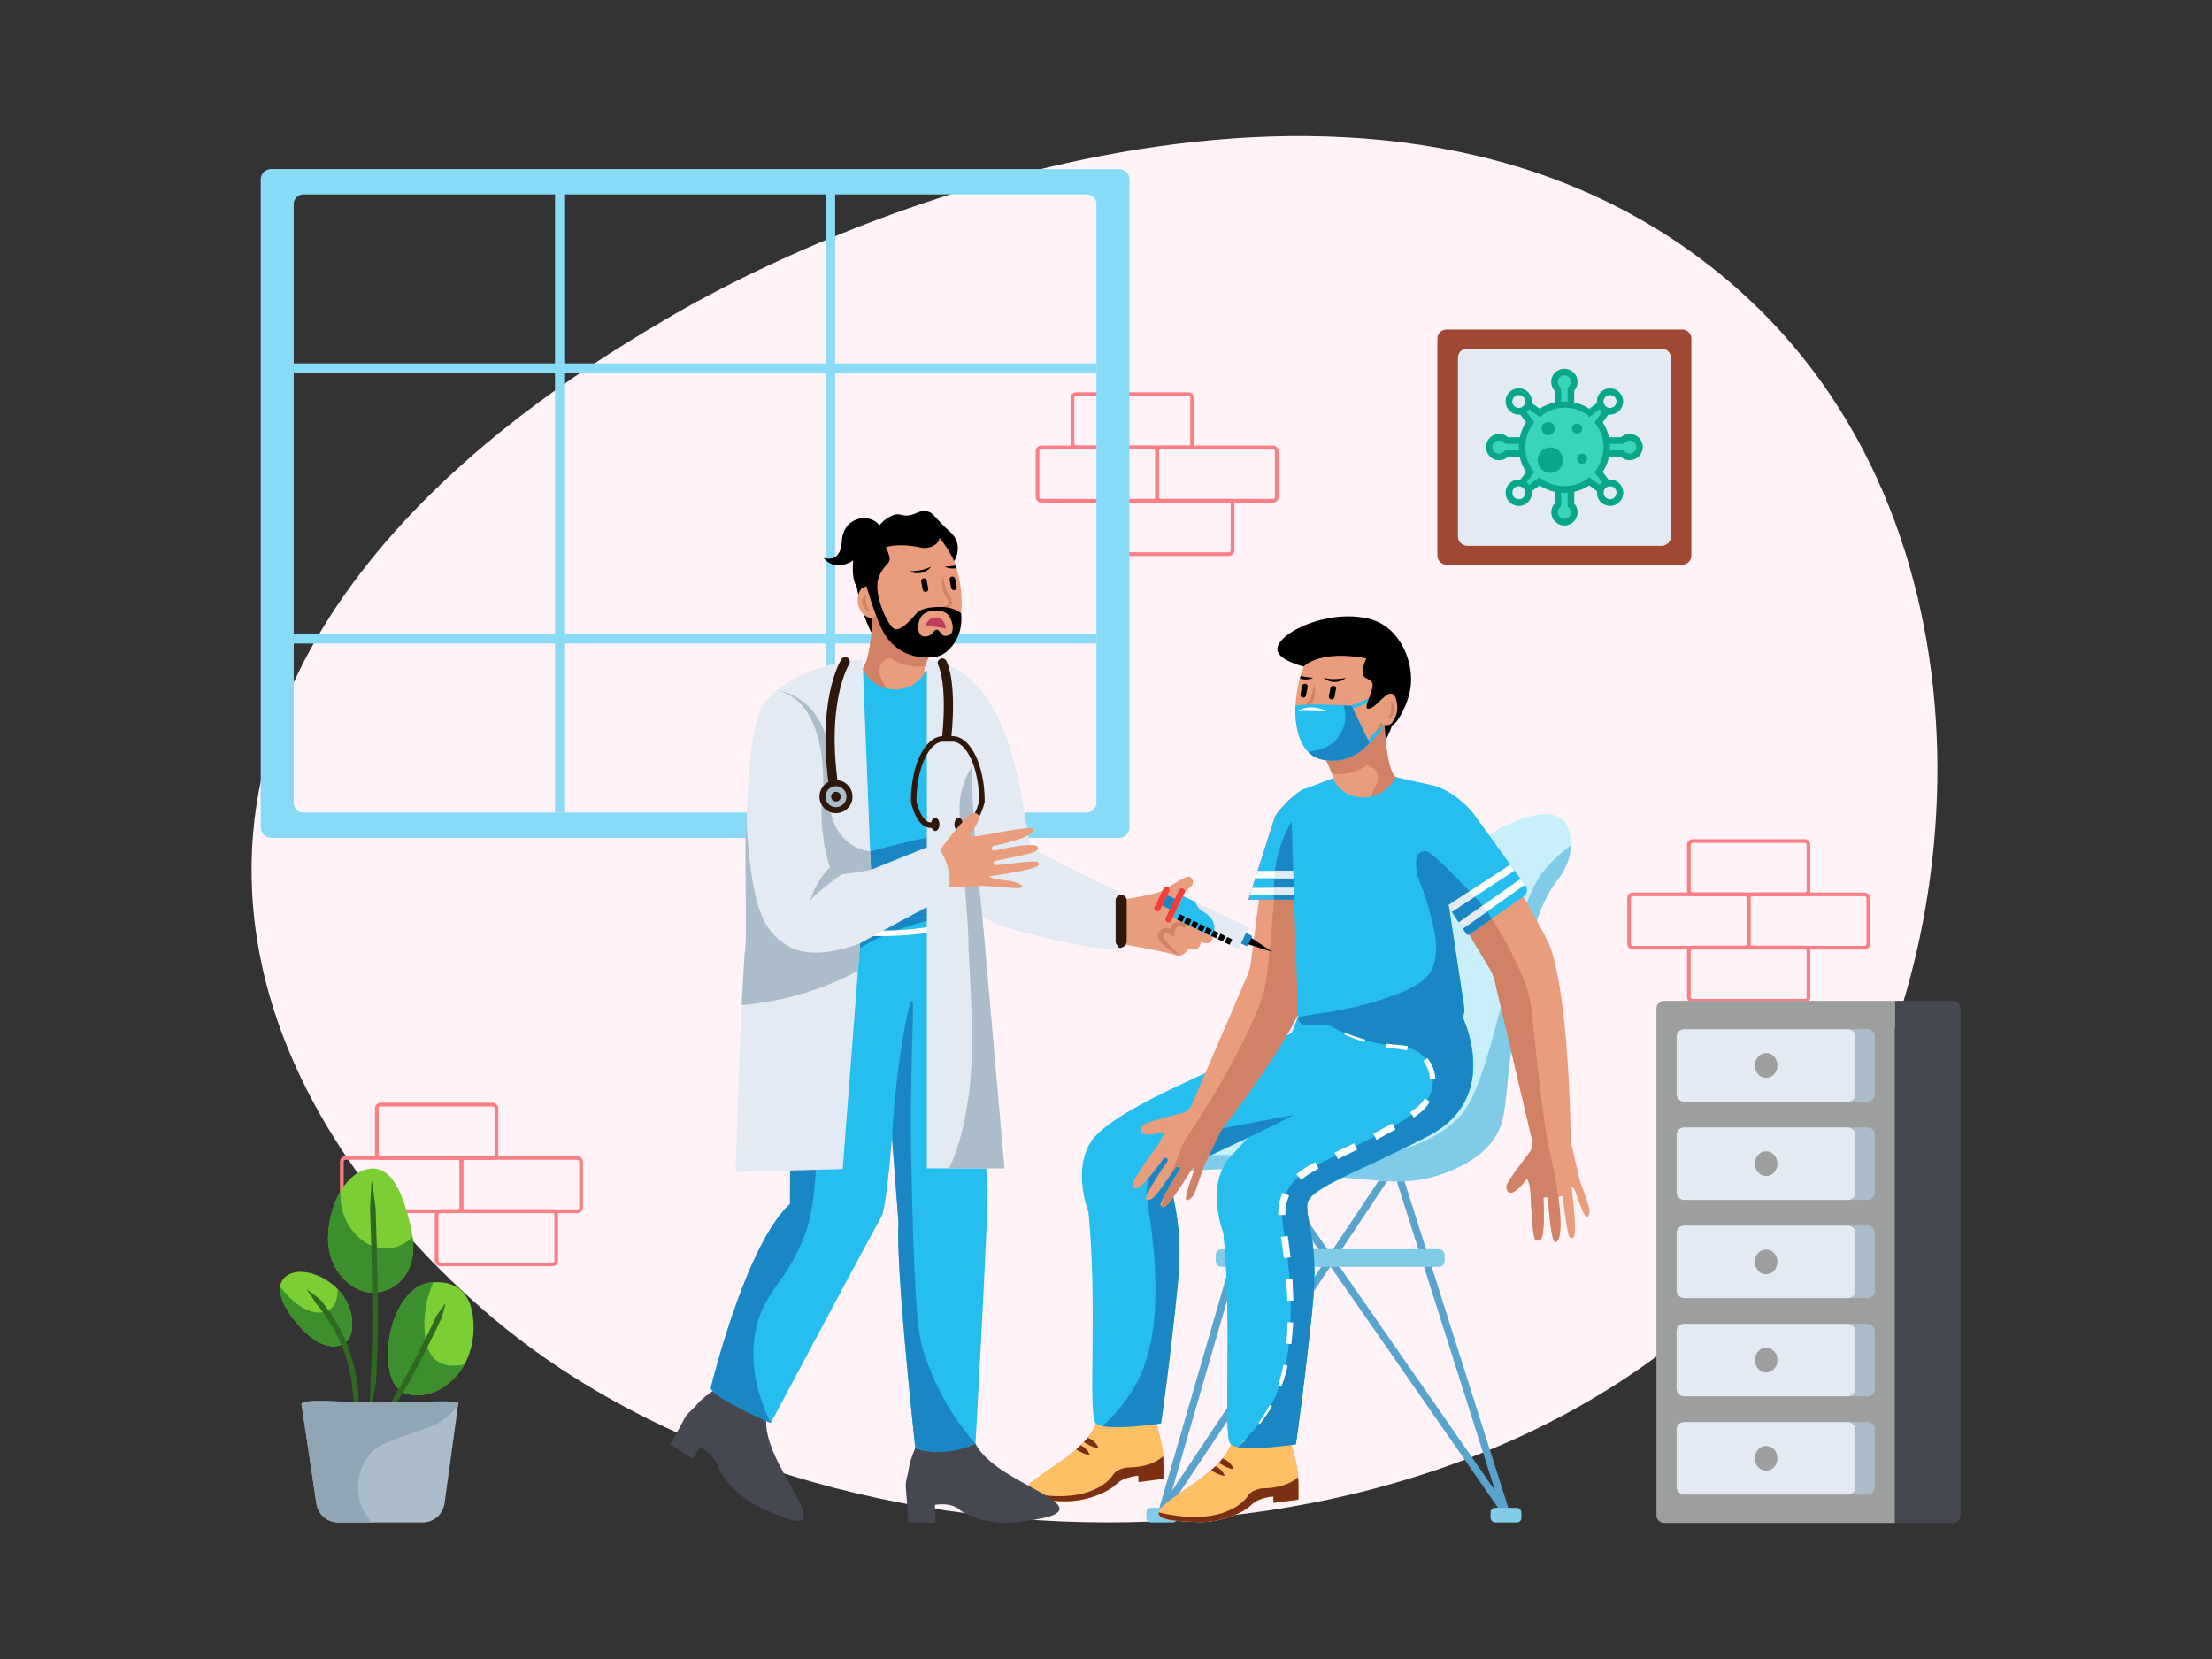 <svg xmlns="http://www.w3.org/2000/svg" viewBox="0 0 1200 900" id="vaccination">
  <rect x="0" y="0" width="1200" height="900" fill="#333333" stroke="none"/>
  <g id="Vaccination">
    <g id="Background">
      <path d="M280.86,725.86C256.4,707.05,148.53,619.5,137.39,492.8,121.76,315,309.19,204,360.61,173.56,478.48,103.73,761.83-1.57,941.48,155.74c143.88,126,132.57,357.74,43.61,490.32C838.5,864.54,474.88,875,280.86,725.86Z" style="fill:#fff3f7"></path>
    </g>
    <g id="Bricks">
      <rect width="64.89" height="28.93" x="916.19" y="456.25" rx="2" style="fill:none;stroke:#fc7e85;stroke-width:2px;stroke-linecap:round;stroke-linejoin:round"></rect>
      <rect width="64.89" height="28.93" x="916.19" y="514" rx="2" style="fill:none;stroke:#fc7e85;stroke-width:2px;stroke-linecap:round;stroke-linejoin:round"></rect>
      <rect width="64.89" height="28.93" x="948.63" y="485.18" rx="2" style="fill:none;stroke:#fc7e85;stroke-width:2px;stroke-linecap:round;stroke-linejoin:round"></rect>
      <rect width="64.89" height="28.93" x="883.74" y="485.18" rx="2" style="fill:none;stroke:#fc7e85;stroke-width:2px;stroke-linecap:round;stroke-linejoin:round"></rect>
      <rect width="64.89" height="28.93" x="204.41" y="599.24" rx="2" style="fill:none;stroke:#fc7e85;stroke-width:2px;stroke-linecap:round;stroke-linejoin:round"></rect>
      <rect width="64.89" height="28.93" x="236.85" y="656.99" rx="2" style="fill:none;stroke:#fc7e85;stroke-width:2px;stroke-linecap:round;stroke-linejoin:round"></rect>
      <rect width="64.89" height="28.93" x="250.33" y="628.17" rx="2" style="fill:none;stroke:#fc7e85;stroke-width:2px;stroke-linecap:round;stroke-linejoin:round"></rect>
      <rect width="64.89" height="28.93" x="185.45" y="628.17" rx="2" style="fill:none;stroke:#fc7e85;stroke-width:2px;stroke-linecap:round;stroke-linejoin:round"></rect>
      <rect width="64.89" height="28.93" x="581.8" y="213.8" rx="2" style="fill:none;stroke:#fc7e85;stroke-width:2px;stroke-linecap:round;stroke-linejoin:round"></rect>
      <rect width="64.89" height="28.93" x="603.72" y="271.66" rx="2" style="fill:none;stroke:#fc7e85;stroke-width:2px;stroke-linecap:round;stroke-linejoin:round"></rect>
      <rect width="64.89" height="28.93" x="627.73" y="242.73" rx="2" style="fill:none;stroke:#fc7e85;stroke-width:2px;stroke-linecap:round;stroke-linejoin:round"></rect>
      <rect width="64.89" height="28.93" x="562.84" y="242.73" rx="2" style="fill:none;stroke:#fc7e85;stroke-width:2px;stroke-linecap:round;stroke-linejoin:round"></rect>
    </g>
    <g id="Plant">
      <path d="M223,666.43c-3.89-17.45-9.86-33.86-22.3-32.44S178.36,652.44,178,671.55c-.36,17.88,13.74,31,26.19,29.61S227.94,688.4,223,666.43Z" style="fill:#7bce34"></path>
      <path d="M210.84,677.2c-12.44,1.41-26.54-11.73-26.18-29.61,0-.41,0-.82,0-1.22A52.62,52.62,0,0,0,178,671.55c-.36,17.88,13.74,31,26.19,29.61,11.52-1.31,22.09-11.15,19.68-30.06A22.06,22.06,0,0,1,210.84,677.2Z" style="fill:#3c8f2d"></path>
      <path d="M256.86,717.39c-1-17.85-11.05-23-23.49-21.59S211,714.26,210.61,733.37c-.35,17.87,6.25,24.8,18.69,23.39S258.19,741.46,256.86,717.39Z" style="fill:#7bce34"></path>
      <path d="M248.94,740.67c-12.44,1.42-19-5.51-18.69-23.39a54.31,54.31,0,0,1,4.86-21.63l-1.74.15c-12.44,1.42-22.38,18.46-22.76,37.57-.35,17.87,6.25,24.8,18.69,23.39,7.77-.89,17.09-6.63,22.68-16.67A21.35,21.35,0,0,1,248.94,740.67Z" style="fill:#3c8f2d"></path>
      <path d="M180.57,696.93c-10-8-21.38-8.91-26.39-3.69s-1.49,14.7,7.31,25.18c8.22,9.8,18.43,15.12,25.79,9.94C193.19,724.2,193.12,707.06,180.57,696.93Z" style="fill:#7bce34"></path>
      <path d="M183.17,699.32c.14,4.91-1.29,9-3.8,10.78-7.35,5.17-17.56-.15-25.79-10-.56-.67-1.11-1.35-1.63-2-.58,5.33,3,12.53,9.54,20.28,8.22,9.8,18.43,15.12,25.79,9.94C192.75,724.51,193.09,709.56,183.17,699.32Z" style="fill:#3c8f2d"></path>
      <path d="M166.36 699.65a47.92 47.92 0 0 1 7.61 5.72 5.58 5.58 0 0 1 .75.92c.23.32.48.62.73.93.48.62 1 1.22 1.46 1.87.91 1.29 1.89 2.53 2.74 3.86a86.39 86.39 0 0 1 8.81 16.72 84.06 84.06 0 0 1 5 18.2l.39 2.34c.06.39.15.78.19 1.17l.1 1.18c.12 1.57.28 3.14.39 4.71A39.83 39.83 0 0 1 194 762c-.24 1.56-.52 3.12-.81 4.66-.29-1.57-.56-3.12-.8-4.65a43.65 43.65 0 0 0-.8-4.57c-.15-1.52-.25-3-.38-4.56l-.1-1.14c0-.38-.12-.75-.18-1.13l-.38-2.26a80.79 80.79 0 0 0-4.88-17.58 83.37 83.37 0 0 0-8.51-16.16c-.82-1.29-1.77-2.48-2.65-3.73s-1.89-2.39-2.85-3.57C170 704.72 168.27 702.17 166.36 699.65ZM201.62 640c.86 5.23 1.51 10.47 2.15 15.71l.5 15.78q.47 15.78.64 31.57c.09 10.53.08 21.06-.21 31.61-.15 5.27-.38 10.54-.79 15.83-.43 2.62-.91 5.24-1.51 7.83a35.81 35.81 0 0 1-2.49 7.58l.4-1.93.22-2c.13-1.3.22-2.6.27-3.91.1-2.61.15-5.23.12-7.85.4-5.2.63-10.44.78-15.68.29-10.48.3-21 .21-31.49s-.33-21-.63-31.52c-.16-5.25-.31-10.5-.53-15.75C201 650.54 201.24 645.27 201.62 640ZM210.58 764.69c1.3-2.47 2.37-5 3.44-7.5 1.47-2.26 2.82-4.61 4.18-7 2.7-4.72 5.25-9.53 7.76-14.36s4.93-9.72 7.32-14.63l3.54-7.37c1.58-2.27 3.14-4.55 4.85-6.76-.62 2.72-1.38 5.38-2.14 8l-3.56 7.4q-3.58 7.38-7.34 14.68c-2.53 4.86-5.09 9.71-7.82 14.48l-2.08 3.56c-.73 1.17-1.4 2.36-2.15 3.53A40.69 40.69 0 0 1 210.58 764.69Z" style="fill:#2e6821"></path>
      <path d="M229.33,825.92H183.48a11.94,11.94,0,0,1-11.81-10.17l-8.08-53.81c-.56-3.74,26.87-.78,43.66-1,15.83-.15,41.69-1.63,41.41.24l-7.52,54.52A11.94,11.94,0,0,1,229.33,825.92Z" style="fill:#abbcca"></path>
      <path d="M206.12,761c-16.79.16-43.09-2.81-42.53.93l8.08,53.81a11.94,11.94,0,0,0,11.81,10.17h18.14a28.88,28.88,0,0,1-7.47-19.17c0-1.47.18-10.91,7-18.44,4.09-4.5,10.74-6.81,24-11.41,6.38-2.21,11.49-3.33,17-8a39.44,39.44,0,0,0,6.27-6.32l.19-1.34C248.94,759.36,221.94,760.85,206.12,761Z" style="fill:#91a6b5"></path>
    </g>
    <g id="Window">
      <rect width="5" height="335.69" x="448.07" y="105.09" style="fill:#89dbf6"></rect>
      <rect width="5" height="335.69" x="301.09" y="105.09" style="fill:#89dbf6"></rect>
      <rect width="435.47" height="5" x="159.34" y="344.12" style="fill:#89dbf6"></rect>
      <rect width="435.47" height="5" x="159.34" y="197.13" style="fill:#89dbf6"></rect>
      <path d="M607,91.7H147.18a5.74,5.74,0,0,0-5.74,5.74V448.82a5.74,5.74,0,0,0,5.74,5.74H607a5.74,5.74,0,0,0,5.74-5.74V97.44A5.74,5.74,0,0,0,607,91.7ZM594.81,435.47a5.31,5.31,0,0,1-5.31,5.31H164.64a5.3,5.3,0,0,1-5.3-5.31V110.78a5.3,5.3,0,0,1,5.3-5.3H589.5a5.3,5.3,0,0,1,5.31,5.3Z" style="fill:#87dbf6"></path>
    </g>
    <g id="Chair">
      <polygon points="756.71 630.96 816.99 820.63 685.22 630.96 630.26 820.63 756.71 630.96" style="fill:none;stroke-linecap:round;stroke-linejoin:round;stroke:#59a4ce;stroke-width:4px"></polygon>
      <rect width="16.73" height="7.93" x="808.62" y="817.99" rx="2.45" style="fill:#80cbe8" transform="rotate(-180 816.99 821.955)"></rect>
      <rect width="16.73" height="7.93" x="621.9" y="817.99" rx="2.45" style="fill:#80cbe8" transform="rotate(-180 630.265 821.955)"></rect>
      <rect width="124.19" height="9.54" x="659.55" y="677.71" rx="3" style="fill:#80cbe8" transform="rotate(-180 721.645 682.48)"></rect>
      <path d="M852.22,456.74c-.08-1.66-.63-8.69-4.84-12.33-9.31-8-33.82,2.93-49,15-3.83,3.06-37.09,30.43-36,68.76.34,11.69,4.71,54.09,2.51,55.79-.6.47-1.23.91-1.23.91-5,3.51-11.54,6.49-42.27,8.37-36.49,2.23-53.76-.35-82.8,6.16-12.23,2.74-24.26,5.82-28.62,15.41-1.82,4-3.11,10.82,0,15.86,6.69,10.85,27.26,2.79,64.73,3.52,7.34.15,2.37.37,71.79,6.17,8.86.74,20.74,1.61,34.79-3.09,3.16-1,16-5.33,25.1-14.53,12.69-12.78,9-25.65,14.53-60.33,6.53-40.53,10.89-67.68,23.34-84.12C846.05,476,852.77,467.54,852.22,456.74Z" style="fill:#c9effb"></path>
      <path d="M697.2,627.62c16.68,1.26,30.73,3.67,51.09-.89,10.24-2.28,27.31-6.1,41-18.49,7.32-6.65,13.23-15.38,25.1-63,11.48-46.05,12.36-63.62,29.06-79.27a88.83,88.83,0,0,1,8.83-7.52c-.2,10-6.28,17.66-8,19.85-12.45,16.44-16.81,43.59-23.34,84.12-5.58,34.68-1.84,47.55-14.53,60.33-9.13,9.2-21.94,13.48-25.1,14.53-14.05,4.7-25.93,3.83-34.79,3.09-69.42-5.8-64.45-6-71.79-6.17-35.54-.7-55.85,6.49-63.56-2C628.92,626.67,667.76,625.39,697.2,627.62Z" style="fill:#80cbe8"></path>
    </g>
    <g id="Patient_Bottom_Sitting">
      <path d="M793.55,552.09s21.36,43.29-18.47,64.07-64.65,28.28-65.8,36.94,6.35,20.2,2.89,54.83-9.24,75.62-9.24,75.62-30.59,4.62-35.21,0,1.15-62.6-4-114.71c0,0-9.81-25,3.17-40.56l14-15.39s-101.74,20-87.26,4.09c16.69-18.3,66.51-36.25,108.14-57.14l2.17-7.75Z" style="fill:#25beef"></path>
      <path d="M793.55,552.09s21.36,43.29-18.47,64.07-64.65,28.28-65.8,36.94,6.35,20.2,2.89,54.83-9.24,75.62-9.24,75.62-30.59,4.62-35.21,0,1.15-62.6-4-114.71c0,0-9.81-25,3.17-40.56l11-10.39,26.11-65.8Z" style="fill:#25beef"></path>
      <path d="M631.6,816.43c9.23-8.27,31.17-18.66,36.17-32.9,3.84,3.84,25.59,1.3,32.84.33h0s3.52,11.22,3.71,19.3,0,10.39,0,10.39l-13.46,1.73v-3.47s-7.89.39-12.12,4.62-16.36,9.81-29.44,9.24S622.36,824.71,631.6,816.43Z" style="fill:#d18165"></path>
      <path d="M649.31,825.67c13.08.57,25.2-5,29.43-9.24s12.12-4.62,12.12-4.62v3.47l13.47-1.73s.19-2.31,0-10.39a65.57,65.57,0,0,0-1.92-12.67c-.92-3.82-1.8-6.62-1.8-6.62-7.24,1-29,3.49-32.83-.34a26.59,26.59,0,0,1-4.53,7.75c-.62.78-1.29,1.55-2,2.3s-1.19,1.21-1.8,1.8c-.79.75-1.59,1.51-2.44,2.25-8.53,7.42-19.54,13.54-25.43,18.8C622.37,824.71,636.22,825.09,649.31,825.67Z" style="fill:#ffc065"></path>
      <path d="M649.3 825.67c-10.51-.47-21.49-.81-20.64-5.21 32.84 7.88 45.84-5 48.23-8.84s8.19-4.23 8.19-4.23c10.64-.12 16.33-3.5 19.14-6.1 0 .64.09 1.26.1 1.87.2 8.08 0 10.39 0 10.39l-13.46 1.73v-3.47s-7.89.39-12.12 4.62S662.38 826.24 649.3 825.67ZM661.27 793.58c.62.42 1.28.82 1.94 1.19a19.23 19.23 0 0 0 2.77 1.35 12.41 12.41 0 0 0 3.27.88 8.65 8.65 0 0 0-1.84-3 11 11 0 0 0-2.62-2.07 10.69 10.69 0 0 0-1.54-.7C662.63 792.06 662 792.83 661.27 793.58ZM657 797.63c.45.27.9.54 1.37.8a24.5 24.5 0 0 0 2.77 1.34 12 12 0 0 0 3.27.89 8.35 8.35 0 0 0-1.84-2.95 11 11 0 0 0-2.62-2.07 4.06 4.06 0 0 0-.51-.26C658.68 796.13 657.88 796.89 657 797.63Z" style="fill:#7c2f13"></path>
      <path d="M702.93,783.55l-2.35.33h0l-3.63.46h-.07l-3.58.4-1.15.11h0c-1.65.17-3.28.29-4.91.42l-2.09.13-.38,0-2,.1h0l-2.16.06h0c-.71,0-1.41,0-2.1,0h0a38.56,38.56,0,0,1-7.27-.61h0c13.93-12.7,20.1-24.91,23.14-33.48,10.12-28.5,4.3-68.53,2.89-78.21-1.53-10.52-3.24-17.36.34-25.56,4.69-10.72,14-14.46,31.4-22.92,15.85-7.71,30-14.6,40.47-22.78,7.21-5.65,10-15.52,6.16-23.84-2.47-5.38-7.38-9.8-16.71-10.49a96.4,96.4,0,0,1-44.89-15.62h79.63v0l0,0,0,.09,0,.07.08.18,0,.06.14.32a1.17,1.17,0,0,1,.05.11l.13.3.06.15c.06.12.11.25.17.39l0,.11.23.58.06.16c.07.15.13.32.19.49l.09.23q.1.26.21.54c0,.07.05.13.07.2.1.25.19.52.29.8l.06.16.24.7c0,.09.06.19.1.29s.14.45.22.68l.09.28q.15.48.3,1a.57.57,0,0,1,0,.14l.27.9.09.35c.08.26.15.53.22.8l.09.34c.1.38.2.77.29,1.16h0c.1.39.19.79.28,1.2,0,.12.05.25.08.37.07.3.13.61.19.91,0,.14,0,.27.08.41q.11.54.21,1.11l0,.2c.08.43.15.88.21,1.32l.06.39c.05.33.09.67.14,1,0,.15,0,.3.05.45,0,.37.09.74.13,1.11l0,.32.12,1.43c0,.12,0,.25,0,.37l.06,1.11c0,.16,0,.32,0,.48,0,.37,0,.75,0,1.12,0,.13,0,.27,0,.4,0,.5,0,1,0,1.5,0,.11,0,.22,0,.33,0,.4,0,.81,0,1.22l0,.49q0,.57-.09,1.14c0,.15,0,.3,0,.45,0,.51-.11,1-.18,1.55l0,.23q-.09.68-.21,1.35l-.09.49c-.07.38-.14.76-.22,1.14,0,.17-.07.33-.1.49-.12.52-.24,1-.38,1.56a39,39,0,0,1-3.38,8.58c-.26.49-.54,1-.83,1.47l-.31.53c-.36.57-.74,1.14-1.13,1.7q-.13.21-.3.42a36.69,36.69,0,0,1-2.65,3.32l-.37.41c-.49.54-1,1.08-1.54,1.61a49.69,49.69,0,0,1-10.41,7.73l-1.82,1q-5.6,2.93-10.8,5.5c-2.31,1.15-4.55,2.26-6.74,3.32l-3.22,1.56-6.16,2.94-5.76,2.71c-11.1,5.21-19.71,9.19-25.37,12.69a38.25,38.25,0,0,0-3.69,2.55,18.8,18.8,0,0,0-1.82,1.64,7.37,7.37,0,0,0-2.24,4,16.8,16.8,0,0,0-.07,3.42c.2,2.68.87,5.78,1.59,9.71.1.51.2,1,.29,1.58s.17,1,.25,1.45.17,1,.25,1.52a129.15,129.15,0,0,1,1.4,25.14c0,.93-.07,1.89-.12,2.87q-.23,4.28-.7,9.14c-.13,1.3-.27,2.6-.4,3.91l0,.37c-.27,2.62-.56,5.27-.85,7.93l0,.32-.45,4c-.18,1.66-.37,3.32-.56,5v0c-.19,1.6-.38,3.19-.56,4.78l0,.24c-.25,2.15-.51,4.27-.76,6.36-.12,1-.25,2-.37,3l0,.28c-.11.93-.22,1.86-.34,2.77l0,.36c-.24,1.93-.48,3.82-.71,5.65l0,.34q-.36,2.82-.7,5.48c-.94,7.28-1.77,13.49-2.36,17.87,0,.28-.08.54-.11.8s-.07.52-.11.76c-.33,2.42-.56,4.1-.67,4.89C703,783.37,702.93,783.55,702.93,783.55Z" style="fill:#1a87c4"></path>
      <path d="M701.85,604.86c-39.83,20.77-64.65,28.28-65.8,36.94s6.35,20.2,2.89,54.83-9.24,75.62-9.24,75.62-30.59,4.61-35.21,0,1.15-62.6-4-114.71c0,0-9.81-25,3.17-40.56l13.93-11.14" style="fill:#25beef"></path>
      <path d="M558.37,805.13c9.23-8.27,31.17-18.66,36.17-32.9,3.84,3.84,25.59,1.3,32.84.33h0s3.52,11.21,3.71,19.29,0,10.39,0,10.39L617.63,804v-3.47s-7.89.39-12.12,4.62-16.36,9.81-29.44,9.24S549.13,813.4,558.37,805.13Z" style="fill:#d18165"></path>
      <path d="M576.07,814.37c13.09.57,25.21-5,29.44-9.24s12.12-4.62,12.12-4.62V804l13.47-1.74s.19-2.31,0-10.39a65.46,65.46,0,0,0-1.92-12.66c-.92-3.82-1.8-6.62-1.8-6.62-7.25,1-29,3.49-32.83-.34A26.55,26.55,0,0,1,590,780c-.62.79-1.29,1.56-2,2.31s-1.19,1.2-1.8,1.8c-.79.75-1.59,1.5-2.44,2.24-8.53,7.43-19.54,13.55-25.43,18.81C549.14,813.4,563,813.79,576.07,814.37Z" style="fill:#ffc065"></path>
      <path d="M576.07 814.37c-10.51-.47-21.49-.81-20.64-5.21 32.84 7.88 45.84-5 48.23-8.84s8.19-4.23 8.19-4.23c10.64-.12 16.33-3.5 19.14-6.1 0 .64.09 1.26.1 1.86.2 8.08 0 10.39 0 10.39L617.63 804v-3.47s-7.89.39-12.12 4.62S589.15 814.94 576.07 814.37ZM588 782.28c.62.42 1.28.82 1.94 1.19a19.23 19.23 0 0 0 2.77 1.35 12.41 12.41 0 0 0 3.27.88 8.65 8.65 0 0 0-1.84-3 11 11 0 0 0-2.62-2.07A12 12 0 0 0 590 780C589.4 780.76 588.73 781.53 588 782.28ZM583.8 786.32c.45.28.9.55 1.37.8a22.94 22.94 0 0 0 2.77 1.35 12 12 0 0 0 3.27.88 8.53 8.53 0 0 0-1.84-3 11.24 11.24 0 0 0-2.62-2.07c-.16-.09-.33-.17-.51-.25C585.45 784.83 584.65 785.58 583.8 786.32Z" style="fill:#7c2f13"></path>
      <path d="M701.85,604.86q-5.6,2.91-10.8,5.5c-2.31,1.15-4.55,2.26-6.74,3.32l-3.22,1.56-6.16,2.94-5.76,2.71c-11.1,5.21-19.71,9.18-25.37,12.69a36.54,36.54,0,0,0-3.69,2.55,18.8,18.8,0,0,0-1.82,1.64,7.34,7.34,0,0,0-2.24,4,16.8,16.8,0,0,0-.07,3.42c.2,2.68.87,5.77,1.59,9.71.1.51.2,1,.29,1.58s.17,1,.25,1.45.17,1,.25,1.51a129.26,129.26,0,0,1,1.4,25.15c0,.93-.07,1.89-.12,2.86-.15,2.86-.38,5.9-.7,9.15-.13,1.3-.27,2.6-.4,3.91l0,.36c-.27,2.63-.56,5.28-.85,7.93l0,.33-.45,4c-.18,1.66-.37,3.32-.56,5h0c-.19,1.61-.38,3.2-.56,4.79l0,.24c-.25,2.14-.51,4.27-.76,6.35-.12,1-.25,2-.37,3l0,.28c-.11.93-.22,1.86-.34,2.77l0,.36q-.36,2.89-.71,5.65l0,.34q-.36,2.82-.7,5.48c-.94,7.28-1.77,13.49-2.36,17.87,0,.27-.08.54-.11.8s-.07.51-.11.76c-.33,2.41-.56,4.1-.67,4.88,0,.33-.07.5-.07.5-.78.12-1.57.23-2.35.33h0l-3.63.45h-.07l-3.58.39-1.15.12h0c-1.65.16-3.28.29-4.91.42l-2.09.13-.38,0-2,.1h0l-2.16.06h0c-.71,0-1.41,0-2.1,0h0a38.65,38.65,0,0,1-7.27-.6h0C611.83,761,618,748.78,621,740.21c10.12-28.5,4.3-68.53,2.89-78.21-1.53-10.53-3.24-17.36.34-25.56,2.93-6.7,7.66-10.67,15.05-14.78a100,100,0,0,1,30.19-10.74Z" style="fill:#1a87c4"></path>
      <polygon points="671.13 785.3 675.32 781.01 675.57 781.25 671.13 785.3" style="fill:#fff"></polygon>
      <path d="M682.72 772a81.69 81.69 0 0 0 6.12-9.86l1.26.69a81 81 0 0 1-6.63 9.73ZM693.34 751.51a85.84 85.84 0 0 0 2.89-11.16l2.29.48a86 86 0 0 1-3.34 11.33ZM697.83 728.89q.55-5.76.67-11.57l3 .1c-.18 3.93-.48 7.85-1 11.76Z" style="fill:#fff"></path>
      <polygon points="698.41 705.72 697.73 694.13 701.18 693.87 701.66 705.64 698.41 705.72" style="fill:#fff"></polygon>
      <path d="M696.53 682.57c-.56-3.83-1-7.68-1.66-11.51l3.73-.57c.58 3.87 1 7.77 1.52 11.66ZM693.45 659.21a29.8 29.8 0 0 1 .48-6.23 27.47 27.47 0 0 1 1.89-6l3.58 1.6a23.7 23.7 0 0 0-1.65 5.12 25.56 25.56 0 0 0-.43 5.41ZM703.33 637a55.3 55.3 0 0 1 10.18-6.54l1.86 3.51a55.08 55.08 0 0 0-9.47 6.07Z" style="fill:#fff"></path>
      <polygon points="724.06 625.28 734.58 620.2 736.28 623.67 725.76 628.82 724.06 625.28" style="fill:#fff"></polygon>
      <polygon points="745.01 615.02 755.24 609.54 757.06 612.68 746.75 618.38 745.01 615.02" style="fill:#fff"></polygon>
      <path d="m765 603.42 2.32-1.69a24.66 24.66 0 0 0 2.16-1.71 19.42 19.42 0 0 0 3.44-4.12l2.79 1.69a22.15 22.15 0 0 1-3.93 4.91 24.35 24.35 0 0 1-2.39 2l-2.38 1.8ZM775.74 585.64a17.43 17.43 0 0 0-3.54-10l2.12-1.69a20.12 20.12 0 0 1 4.4 11.58ZM763.21 569.88a27.53 27.53 0 0 0-2.73-.57c-.93-.14-1.86-.2-2.85-.35l-5.87-.78.3-1.94 5.75.57c.94.11 2 .15 3 .27a25.82 25.82 0 0 1 3 .53ZM740.3 565.35a102.62 102.62 0 0 1-11-4.18l.37-.87a100.34 100.34 0 0 0 11 3.66ZM718.93 555.72c-1.71-1.05-3.39-2.14-5-3.33 1.67 1.1 3.41 2.08 5.17 3Z" style="fill:#fff"></path>
    </g>
    <g id="Doctor_Head_Male">
      <g id="Doctor_Head_Male_7">
        <path d="M761.41,365s-2.5,30.3-14.49,43.44-.21-44.45-.21-44.45Z"></path>
        <path d="M722.92,423.13c.63-2.21-2-7.61-3.6-10.72,10.85,1.67,23.77-6,30.5-19.56a4.6,4.6,0,0,0,1.3.47s1,28.21,7.17,28.56c7.14,6.14,30.51,26.9,25.75,36.53-4,8.08-25.56,3.91-57.72-2.3a16.18,16.18,0,0,1-8.39-4c-6.74-6.44-4.9-18-3.95-20.61C715.21,428.09,722,426.33,722.92,423.13Z" style="fill:#ea9d7d"></path>
        <path d="M746.37,426.34c4.26-9.24-4.69-11.19-4.69-11.19l.06-.13c-5.92,4-12.53,5.73-18.46,4.57-.28,0-.56-.12-.83-.19a47.94,47.94,0,0,0-3.13-7.06c10.85,1.67,23.16-6.72,29.89-20.28a2,2,0,0,0,1.91,1.19s.2,5.24.91,11.24h0c.94,7.92,2.78,17.18,6.27,17.38,9.69,8.23,33.09,29.16,28.39,38.45s-36.81,6-60.36-4.22c-3.58-1.56-6.52-3.09-8.65-4.27C732.38,453.45,742.54,434.64,746.37,426.34Z" style="fill:#d18165"></path>
        <path d="M736.11,339.63c12.4,2.42,20,18.21,18.25,36.54h.1c3.39.66,5.39,5,4.47,9.77s-4.42,8-7.81,7.37a2.78,2.78,0,0,1-2-1c-6.89,13.87-19.53,22.11-30.53,20-13.66-2.66-18.49-19.51-14.47-40.14S722.46,337,736.11,339.63Z" style="fill:#ea9d7d"></path>
        <path d="M754.58,380.38a4.75,4.75,0,0,1,1.8,2.35,5.43,5.43,0,0,1,.23,3.07,5.61,5.61,0,0,1-1.42,2.73,6.19,6.19,0,0,1-1.15,1,6.74,6.74,0,0,1-1.35.59c.19-.48.44-.87.64-1.27s.42-.77.57-1.16a10.54,10.54,0,0,0,.75-2.24A13.74,13.74,0,0,0,754.58,380.38Z" style="fill:#d18165"></path>
        <path d="M722.86,396.82a83.31,83.31,0,0,0-10.67,4s-.82-5.31,3.39-6.94S722.86,396.82,722.86,396.82Z" style="fill:#be3e5f"></path>
        <path d="M713.05,370.88a19.6,19.6,0,0,1,.12,6.26,10.42,10.42,0,0,1-.92,3.18c-.28.57-.55.92-.81,1.37s-.51.84-.73,1.26a5.49,5.49,0,0,0-.8,2.37,1.08,1.08,0,0,0,.29.81,2.77,2.77,0,0,0,.94.64,24.09,24.09,0,0,0,5.84,1,12.48,12.48,0,0,1-6.34.45,3.91,3.91,0,0,1-1.68-.88,3,3,0,0,1-.94-1.92A6.38,6.38,0,0,1,709,382c.26-.48.54-.94.83-1.38s.62-.89.82-1.22a12,12,0,0,0,1-2.6C712.2,374.91,712.6,372.91,713.05,370.88Z" style="fill:#d18165"></path>
        <path d="M730.12 367.76a44.65 44.65 0 0 1-6 .63 17.86 17.86 0 0 1-2.92-.15c-1-.09-1.94-.35-3-.55a7 7 0 0 0 2.73 1.72 9.11 9.11 0 0 0 3.23.51 10.44 10.44 0 0 0 3.19-.57A8.07 8.07 0 0 0 730.12 367.76ZM705.22 368.08c.27.09.55.16.83.23a10.88 10.88 0 0 0 1.59.23 10.1 10.1 0 0 0 1.65 0 8.21 8.21 0 0 0 3.1-.86c-1.48-.15-2.88-.28-4.23-.51-.6-.09-1.18-.21-1.76-.35-.26-.05-.51-.11-.76-.18C705.49 367.11 705.35 367.59 705.22 368.08ZM706.72 378.44a1.54 1.54 0 0 0 1.8-1.21l.86-4.4a1.53 1.53 0 1 0-3-.58l-.86 4.39A1.53 1.53 0 0 0 706.72 378.44ZM722.14 379.38a1.54 1.54 0 0 0 1.8-1.21l.85-4.4a1.53 1.53 0 0 0-3-.58l-.86 4.39A1.53 1.53 0 0 0 722.14 379.38Z"></path>
        <path d="M733.19,382.87s-24.67-1.56-30.37,0c0,0-2.08,25.49,14.23,29.12s25.83-9,25.83-9Z" style="fill:#25beef"></path>
        <path d="M751.2 393.4a24.71 24.71 0 0 0-3.6 2.58 43.07 43.07 0 0 0-3.21 3c-1 1-2 2.14-2.9 3.28a25 25 0 0 0-2.49 3.68 25.08 25.08 0 0 0 3.61-2.59 41 41 0 0 0 3.21-3 42.88 42.88 0 0 0 2.89-3.28A25.43 25.43 0 0 0 751.2 393.4ZM750.64 377a49.79 49.79 0 0 0-6.1 1.49q-3 .9-5.89 2c-1.95.74-3.86 1.55-5.75 2.43a48.36 48.36 0 0 0-5.54 2.95 49.35 49.35 0 0 0 6.1-1.49c2-.61 4-1.27 5.9-2s3.85-1.55 5.74-2.43A49 49 0 0 0 750.64 377Z" style="fill:#25beef"></path>
        <path d="M719.4,385.87a12.9,12.9,0,0,0-3.63-1.5,17.33,17.33,0,0,0-3.86-.59,14.22,14.22,0,0,0-3.95.35,8.16,8.16,0,0,0-3.58,1.74c1.34-.13,2.55-.17,3.77-.19s2.45.06,3.68.09C714.29,385.85,716.76,386,719.4,385.87Z" style="fill:#fff"></path>
        <path d="M717.05,412a14.78,14.78,0,0,1-7.26-3.93c4.09-1.12,10.44-1.54,15.29-7.07a19.18,19.18,0,0,0,4.68-10.08,18.59,18.59,0,0,0-1-8.29c2.7.13,4.48.25,4.48.25L742.88,403S733.36,415.63,717.05,412Z" style="fill:#1a87c4"></path>
        <path d="M707.24,361.63s8-9.29,34-4.46c0,0-4.11,8.6-.37,10.56s4.61,2.49,3,7.63-4.6,10.45-.29,8.84,11.58-13.84,13.87-4.5c2.23,9-3,12-2.5,13.32a.6.6,0,0,0,.32.27c1.67.51,8.26-9.84,9.83-19.61,2.12-13.2-4.27-29.31-16.42-35.75a30.21,30.21,0,0,0-10.8-3.12c-21.47-2.9-45.65,9.56-44.88,17.76C693.29,355.22,696.24,358.48,707.24,361.63Z"></path>
      </g>
    </g>
    <g id="Patient_Torso">
      <path d="M661,616a24.18,24.18,0,0,1,2.85-4.77c9.5-12.34,37.58-49.53,47.37-76.3,3.12-8.54,9.87-59.23,9.87-59.23L686.8,458.64l-8.2,63.42a27.77,27.77,0,0,1-2.37,8.12l-29.81,69.33a8.06,8.06,0,0,1-5.4,4.42c-6.69,1.63-20.11,5.07-21.26,6.74-1.54,2.23-2.89,7.16,11.44,3.49,0,0,.22,2.19-2.82,6.59S613.21,641.69,614.32,643s1,7.5,17.39-15.13c0,0,2.8.47,1.43,2.45S618.63,651.11,622.39,651s5.16-3.23,15.77-18.08c0,0,2.38,0,2.12.91s-12.1,19.14-10.61,20.17,1.13,5.54,17.52-20.9c0,0,1.13.23.08,3.35s-6.08,16.52-2.66,14.48,3.06-2.84,8.62-18.61L661,616Z" style="fill:#ea9d7d"></path>
      <path d="M686.8,458.65,684.69,475l7.27,3.09s-3.68,51-6.28,59.71c-8.16,27.32-33.32,66.58-42,79.46a24.07,24.07,0,0,0-2.55,4.94l-6.19,15.31,3.27-4.6s2.38,0,2.12.91c-.18.62-5.64,9.14-8.7,14.92-.71,2.52-1.21,4.22-1.68,5.44,1.27,1.24,1.79,3.91,17.29-21.09,0,0,1.13.23.08,3.35s-6.08,16.52-2.66,14.48,3.06-2.84,8.62-18.61L661,616a24.18,24.18,0,0,1,2.85-4.77c9.5-12.34,37.58-49.53,47.37-76.3,3.12-8.54,9.87-59.23,9.87-59.23Z" style="fill:#d18165"></path>
      <path d="M677.32,488,691.68,443a.79.79,0,0,1,.13-.26c.82-1.19,7.5-10.58,15.5-14.43a1,1,0,0,1,1.44.94L706.84,488Z" style="fill:#ef3e3b"></path>
      <path d="M677.32,488,691.68,443a.79.79,0,0,1,.13-.26c.82-1.19,7.5-10.58,15.5-14.43a1,1,0,0,1,1.44.94L706.84,488Z" style="fill:#25beef"></path>
      <path d="M708.34,441.67,706.84,488H691.07c-.37-11.25.47-23.69,7-37.51,4.48-9.42,7.07-9.9,8.16-9.84A3.27,3.27,0,0,1,708.34,441.67Z" style="fill:#1a87c4"></path>
      <path d="M852.81,622.34a23.27,23.27,0,0,1-.73-5.51c-.23-15.56-1.72-75-10.68-102-2.86-8.63-29.07-52.54-29.07-52.54l-37.44,7.92,33,54.78a27.44,27.44,0,0,1,3.18,7.84l20.11,85.64a8.06,8.06,0,0,1-1.49,6.82c-4.23,5.43-12.6,16.46-12.47,18.49.18,2.71,2.18,7.41,11.14-4.37,0,0,1.52,1.58,1.88,6.91s1.13,25.84,2.81,26.18,5.49,5.23,4.23-22.66c0,0,2.48-1.37,2.64,1s1.54,25.29,4.4,22.83,2-5.73,1.12-24c0,0,1.86-1.48,2.22-.6s2.42,22.51,4.22,22.39,4.33,3.65.75-27.26c0,0,1-.52,2.14,2.58s5.5,16.72,6.91,13,.64-4.12-4.81-19.93l-4-17.57Z" style="fill:#ea9d7d"></path>
      <path d="M774.89,470.2l8.84-1.87c6.59,8.37,14.8,14.46,25.48,30.1,8.32,12.18,13.71,24.58,16.11,29.83,6.56,14.36,5.23,21.68,9.6,57.12,2.62,21.27,3.94,31.91,5.32,37.48,0,0,9.88,39.85,5.06,49.72a2.78,2.78,0,0,1-1,1.12c-2.86,2.46-4.24-20.42-4.4-22.83s-2.64-1-2.64-1c1.26,27.89-2.54,23-4.23,22.66s-2.45-20.76-2.81-26.14h0v0c-.36-5.33-1.88-6.91-1.88-6.91-9,11.78-11,7.08-11.14,4.37-.13-2,8.24-13.06,12.47-18.49a8.06,8.06,0,0,0,1.49-6.82l-20.11-85.64a27.44,27.44,0,0,0-3.18-7.84Z" style="fill:#d18165"></path>
      <polygon points="679.34 481.67 705.86 481.67 705.86 485.67 678.07 485.67 679.34 481.67" style="fill:#fff"></polygon>
      <path d="M691,481.67h14.84v4H691C691,484.35,691,483,691,481.67Z" style="fill:#e3eaf3"></path>
      <polygon points="682.27 472.46 705.37 472.46 705.37 476.46 681 476.46 682.27 472.46" style="fill:#fff"></polygon>
      <path d="M691.67,472.46h13.7v4h-14.1C691.37,475.14,691.5,473.81,691.67,472.46Z" style="fill:#e3eaf3"></path>
      <path d="M708.47,556.16H786a8.42,8.42,0,0,0,8.33-9.69L776,425.76l-18.85-4.17c-6.73,14.27-27.45,14.92-34.07.59l-14.3,5.44a10.89,10.89,0,0,0-8.3,11.16l.14,4.5L704.21,552C704.22,552.34,704.3,553.8,708.47,556.16Z" style="fill:#25beef"></path>
      <path d="M826.61,486.21a4,4,0,0,0,1-5.67l-28.21-39.16s-10-12.88-23.34-15.62L768.4,465.5l27,41a1.36,1.36,0,0,0,1.91.36Z" style="fill:#25beef"></path>
      <path d="M795.35,506.46l-26.77-40.68.06-.39a4.34,4.34,0,0,1,6.9-2.8c5.11,3.88,11.64,10.57,17.62,16.71,6.24,6.4,12.94,13.27,16.05,19.13l-12,8.39A1.36,1.36,0,0,1,795.35,506.46Z" style="fill:#1a87c4"></path>
      <rect width="41.07" height="4" x="788.72" y="488.24" style="fill:#fff" transform="rotate(-35.22 809.266 490.242)"></rect>
      <path d="M804.26,491.31c.88,1.07,1.7,2.13,2.45,3.17l-13.08,9.23-1.15-1.63-1.1-1.67Z" style="fill:#e3eaf3"></path>
      <rect width="40.65" height="4" x="783.17" y="479.85" style="fill:#fff" transform="rotate(-33.22 803.396 481.836)"></rect>
      <path d="M800.05,486.5l-12.46,8.16-1.05-1.61-1.14-1.74,11.87-7.77C798.21,484.53,799.14,485.51,800.05,486.5Z" style="fill:#e3eaf3"></path>
      <path d="M704.21,552c5.87-2.08,21.16-2.15,44.31-9.44,21.72-6.85,26.1-12.4,28.08-16.38,4.65-9.36,1.61-21.22.36-26.1-2.25-8.77-2.88-12.11-7.38-23.22-1.51-3.73-2-12.76,0-13.5,2.33-.86,8.92,9.19,15.66,23.16l9.07,59.91a8.42,8.42,0,0,1-8.33,9.69H708.47a4.26,4.26,0,0,1-4.26-4.12Z" style="fill:#1a87c4"></path>
    </g>
    <g id="Doctor_Bottom">
      <path d="M553 825.65c-14 2-27.63-2.68-32.63-6.78s-13.13-2.48-13.13-2.48l.24 9.75-14.66-.43s-.72-9.67-1.38-18.37c-.33-4.36 1.09-6.78 1.65-11s3.58-11 3.58-11c7.9.26 28.26 1.45 32-3.08a28.25 28.25 0 0 0 5.69 7.84c.75.78 1.56 1.54 2.38 2.27s1.4 1.17 2.12 1.74c.93.73 1.87 1.45 2.86 2.15 10 7.07 22.46 12.48 29.35 17.5C581.89 821.74 567 823.63 553 825.65ZM413.47 818.32c-12.94-5.72-22-16.93-24.06-23.06S379.9 785 379.9 785l-4.1 6.54-12.2-8.13s3.35-5.52 7.41-13.25c2-3.86 4.53-5.17 7.22-8.41s8.86-7.4 8.86-7.4c6.55 4.41 23.17 16.23 28.72 14.36a28.3 28.3 0 0 0 .66 9.66c.23 1.06.51 2.13.82 3.19.28.87.57 1.73.87 2.6.4 1.11.82 2.22 1.29 3.34 4.69 11.28 12.41 22.49 15.59 30.4C440 830.31 426.41 824 413.47 818.32Z" style="fill:#454851"></path>
      <path d="M519.69,493.33s15.62,138.53,16.1,150.74-6.59,139.12-6.59,139.12-19,7.65-32.62,2.44c0,0-10.74-97.3-9.11-122l-3.58-46.86s-2.93,39-5.86,43.61S418.15,772,418.15,772s-32.55-14.64-32.55-18.87c0,0,18.88-78.11,43-99.91l.33-90.64A90.76,90.76,0,0,1,423,519.59a89.11,89.11,0,0,1,7.32-26.85S500.17,503.09,519.69,493.33Z" style="fill:#25beef"></path>
      <path d="M485,601.6c2.6-30.05,8-58.77,9.76-58.58,1.35.14-.05,15.07-.49,49.3-.36,27.93.19,46.68,1,73.22,1.53,51.81,3.6,60.69,5.82,67.86a139.27,139.27,0,0,0,28.1,49.79c-6.4,2.88-16.77,6.2-28.36,3.64a38.76,38.76,0,0,1-4.26-1.2s-10.74-97.3-9.11-122L484,618.23C484.14,613.68,484.41,608.67,485,601.6Z" style="fill:#1a87c4"></path>
      <path d="M409.82,722.42c4-21.46,16.14-25.69,26.12-50.79,6-15.12,6.71-32.47,8.1-67.17,2.13-53.22-3.48-57.3,3.53-70.23,18.47-34.08,72.88-35.21,72.12-40.9-21.08,7.24-79.62.65-88.26-.45h0l-.7-.09h-.34A89.11,89.11,0,0,0,423,519.59a90.76,90.76,0,0,0,5.86,42.95l-.33,90.64c-24.08,21.8-43,99.91-43,99.91.76,1,1.57,1.93,2.43,2.87,6.55,5.07,24.41,13.39,29,15.5l.1,0,.09,0,.23.11.14.07.1,0,.13.06.06,0,.26.11C412.36,760.07,406.1,742.21,409.82,722.42Z" style="fill:#1a87c4"></path>
      <path d="M427.27,500.55s51.46,13,93.23,0" style="fill:none;stroke:#fff;stroke-miterlimit:10;stroke-width:3px"></path>
    </g>
    <g id="Doctor_Head_Male-2">
      <path d="M467.92 281.08s-10.66.53-11.26 12.75-9.79 8.8-9.79 8.8 6.15 9.36 18.47-.36 13.93-11 13.93-11 0-9.71-10.55-10.25M463.08 306.7s2.5 30.3 14.48 43.44.22-44.45.22-44.45Z"></path>
      <path d="M501.57,364.85c-.63-2.21,1.95-7.61,3.6-10.72-10.85,1.67-23.78-6-30.51-19.56a4.43,4.43,0,0,1-1.29.47s-1.05,28.21-7.17,28.56c-7.15,6.14-30.51,26.9-25.75,36.53,4,8.08,25.56,3.91,57.72-2.3a16.21,16.21,0,0,0,8.39-4c6.74-6.44,4.9-18,3.95-20.61C509.28,369.81,502.47,368.05,501.57,364.85Z" style="fill:#ea9d7d"></path>
      <path d="M478.12,368.06c-4.27-9.24,4.69-11.19,4.69-11.19l-.06-.13c5.92,4,12.53,5.73,18.46,4.57.28-.05.55-.12.83-.19a47.36,47.36,0,0,1,3.13-7.06c-10.85,1.67-23.16-6.71-29.89-20.28a2,2,0,0,1-1.91,1.19s-.2,5.25-.91,11.24h0c-.94,7.92-2.78,17.18-6.27,17.38-9.69,8.23-33.09,29.17-28.39,38.45s36.81,6,60.36-4.22c3.58-1.56,6.52-3.08,8.65-4.26C492.11,395.17,482,376.36,478.12,368.06Z" style="fill:#d18165"></path>
      <path d="M488.38,281.35c-12.4,2.42-20,18.21-18.26,36.54H470c-3.39.66-5.39,5-4.47,9.77s4.42,8,7.81,7.37a2.78,2.78,0,0,0,2-1c6.89,13.87,19.53,22.11,30.53,20,13.66-2.66,18.49-19.51,14.46-40.14S502,278.69,488.38,281.35Z" style="fill:#ea9d7d"></path>
      <path d="M501.88,339.45A82.69,82.69,0,0,1,513.17,341s-.37-5.36-4.85-6S501.88,339.45,501.88,339.45Z" style="fill:#be3e5f"></path>
      <path d="M511.46,312.56c.45,2,.84,4,1.39,5.93a12,12,0,0,0,1.06,2.6c.19.33.54.8.82,1.22s.57.9.83,1.38a6.41,6.41,0,0,1,.93,3.44,3,3,0,0,1-.94,1.92,3.8,3.8,0,0,1-1.68.88,12.37,12.37,0,0,1-6.34-.45,24,24,0,0,0,5.83-1,2.82,2.82,0,0,0,.95-.64,1.12,1.12,0,0,0,.29-.81,5.42,5.42,0,0,0-.8-2.36c-.22-.42-.47-.84-.74-1.27s-.53-.8-.8-1.37a10.15,10.15,0,0,1-.92-3.18A19.31,19.31,0,0,1,511.46,312.56Z" style="fill:#d18165"></path>
      <path d="M493.34 309.87a45.2 45.2 0 0 0 6-.58 18.37 18.37 0 0 0 2.83-.73c1-.29 1.84-.74 2.85-1.15a6.85 6.85 0 0 1-2.34 2.23 8.8 8.8 0 0 1-3.06 1.15 10.36 10.36 0 0 1-3.24.08A8 8 0 0 1 493.34 309.87ZM518.52 306.78c.16.48.32 1 .47 1.46l-.15 0a10.68 10.68 0 0 1-3.24.07 8 8 0 0 1-3.05-1A44.78 44.78 0 0 0 518.52 306.78ZM517.78 320.12a1.53 1.53 0 0 1-1.79-1.21l-.86-4.4a1.53 1.53 0 0 1 3-.58l.85 4.4A1.52 1.52 0 0 1 517.78 320.12ZM502.37 321.06a1.54 1.54 0 0 1-1.8-1.21l-.86-4.4a1.53 1.53 0 0 1 3-.58l.86 4.4A1.53 1.53 0 0 1 502.37 321.06Z"></path>
      <path d="M469.91,322.1a13.74,13.74,0,0,0-.07,5,10.54,10.54,0,0,0,.75,2.24c.14.39.38.75.57,1.16s.45.79.64,1.27a7.08,7.08,0,0,1-1.36-.59,6.46,6.46,0,0,1-1.14-.95,5.61,5.61,0,0,1-1.42-2.73,5.43,5.43,0,0,1,.23-3.07A4.74,4.74,0,0,1,469.91,322.1Z" style="fill:#d18165"></path>
      <path d="M470,317.83s5.86,20.62,10.68,27.45c4.46,6.32,12.8,12.57,25.79,11.21a12.91,12.91,0,0,0,6.75-2.74c3.8-3.07,9.24-9.53,8.2-20.93,0,0-3.31-3.75-12.23-3.56s-11.17,2.47-12.7,4.21-8.34,10-11.76,7.45-11.61-19.39-7.74-28.43,8.33-5.3,3.6-15.6c0,0,6.77-2.48,18.6.12a10.38,10.38,0,0,0,7.2-.94c1.78-1,3.38-2.43,3.23-4.45a64.71,64.71,0,0,1,8,12.77s5.73-8.71-2.27-15.93c-6.81-6.15-8.94-9.83-11.22-10.69-4.52-1.71-6.41,1-10.86,1.78s-5.3-2.05-10.48.71-7.39,6.92-9.16,10.88c0,0-5.09-.7-9.73,8.43C461.91,303.62,461.18,324.25,470,317.83Zm30.43,15.84c1.21-1.17,4.71-3.07,9.79-2.17,4.85.85,5.5,4,6.25,6.39a8.17,8.17,0,0,1,.34,3.57c-.34,2.4-1.57,3.28-3.7,3.51-2.64.29-3.22-3.56-5.11-3.36s-1.62,3.47-6.3,3.67S497.34,336.67,500.46,333.67Z"></path>
    </g>
    <g id="Doctor_Torso">
      <path d="M516.89,497.58H439.38a8.42,8.42,0,0,1-8.33-9.69l18.29-120.71L468.19,363c6.73,14.28,27.45,14.93,34.07.6l14.3,5.44a10.91,10.91,0,0,1,8.31,11.16l-.15,4.5-3.57,108.76C521.14,493.75,521.06,495.21,516.89,497.58Z" style="fill:#25beef"></path>
      <path d="M430,447.87l26.77-40.68-.06-.38a4.33,4.33,0,0,0-6.9-2.8c-5.11,3.88-11.64,10.57-17.62,16.7-6.24,6.4-12.94,13.28-16.05,19.14l12,8.39A1.36,1.36,0,0,0,430,447.87Z" style="fill:#1a87c4"></path>
      <path d="M421.1 432.73c-.88 1.07-1.7 2.13-2.45 3.17l13.08 9.23 1.15-1.63 1.11-1.67ZM425.31 427.92l12.46 8.16 1.06-1.61 1.13-1.74L428.09 425C427.15 425.94 426.22 426.93 425.31 427.92Z" style="fill:#e3eaf3"></path>
      <path d="M521.15,493.46c-5.87-2.08,5.59-43.14-18.32-38.95-21.66,3.79-51.56,14.87-53.53,10.9-4.65-9.36-2.15-19-.9-23.88,2.25-8.76,2.88-12.1,7.38-23.22,1.51-3.73,2-12.76,0-13.5-2.33-.85-8.92,9.2-15.65,23.17l-9.08,59.91a8.42,8.42,0,0,0,8.33,9.69h77.51a4.26,4.26,0,0,0,4.26-4.12Z" style="fill:#1a87c4"></path>
      <path d="M467.94,357.81l4.54,114,34.73-13.9a3.94,3.94,0,0,1,5.36,3L516,482a3.94,3.94,0,0,1-2,4.13c-7.87,4.16-32.44,17.21-47.43,25.62L457.16,634.2l-58.07,1.57s3.07-104.11,5.16-120.9-3.91-117.34,11.31-134.63C434.13,359.15,467.94,357.81,467.94,357.81Z" style="fill:#e3eaf3"></path>
      <path d="M404.25,514.87c1.12-9-.44-42.17.37-73.61,3,49.11,8,63,22.86,71.91s39.09-1.44,39.09-1.44-.67,6.29-1.19,15.54l-.41-.4c-27.75,14.94-53,17.38-62.61,18.43C402.36,545.3,403.68,519.47,404.25,514.87Z" style="fill:#abbcca"></path>
      <path d="M422.26,374.62h0s34,3.48,28.33,58.26a27.22,27.22,0,0,0,6.62,21.24,23.42,23.42,0,0,0,14.84,7.78h0c.32,7.1.43,9.93.43,9.93a138.93,138.93,0,0,1-15.76,2.44c-4.45,3.09-13.51,9.67-17.22,14.33a44.44,44.44,0,0,1,10.74-18.13,4.4,4.4,0,0,1-.21-.5,102.22,102.22,0,0,1-3.55-42.83S449.61,381.94,422.26,374.62Z" style="fill:#abbcca"></path>
      <path d="M608.77,491.06l.66-3.16s17-2.39,21.2-4.73,13-8.17,14.46-7.68,3.76,3.25.26,6.17-10.34,8.86-8.73,9.7,25.29,4.77,26.44,5.85,3.77,5,.49,7.09a12.59,12.59,0,0,1-5.91,2.17s2.09,7.24-6.09,4.63c0,0-.83,6.25-6.88,3.25,0,0-2.07,5.61-7.34,3.69s-34.83-7-34.83-7" style="fill:#ea9d7d"></path>
      <path d="M639.67,518.16a28.3,28.3,0,0,1-3.7-1.94,31.84,31.84,0,0,1-3.46-2.39,18.32,18.32,0,0,1-3.11-3.06,7,7,0,0,1-1.19-2.23,3.51,3.51,0,0,1-.1-1.64,3.23,3.23,0,0,1,.85-1.65l-.1.11a4.84,4.84,0,0,1,.81-.78,5.82,5.82,0,0,1,.88-.58,5.15,5.15,0,0,1,2.1-.59,5.23,5.23,0,0,1,2.13.31,7.08,7.08,0,0,1,.93.41c.29.16.55.34.82.52l-2.3,1a8.79,8.79,0,0,1,.83-2.63,5.55,5.55,0,0,1,2-2.25,4.23,4.23,0,0,1,3-.6,6.55,6.55,0,0,1,1.35.37,12.55,12.55,0,0,1,1.16.58l-1.41.82a6.58,6.58,0,0,1,.69-2,4.42,4.42,0,0,1,1.4-1.61,3.25,3.25,0,0,1,2-.62,4.65,4.65,0,0,1,1.87.42c-.32,0-.62,0-.92,0a3.77,3.77,0,0,0-.85.18,2.7,2.7,0,0,0-1.32.86,3.51,3.51,0,0,0-.69,1.36,5.09,5.09,0,0,0-.21,1.51l.06,1.21-1.47-.39c-.33-.08-.65-.2-1-.29a4.76,4.76,0,0,0-.89-.1,1.89,1.89,0,0,0-1.34.45,3.48,3.48,0,0,0-.88,1.29,7.05,7.05,0,0,0-.45,1.75l-.24,2.27-2.06-1.23a5,5,0,0,0-1-.51,2.24,2.24,0,0,0-1-.14,2.08,2.08,0,0,0-.92.25,4,4,0,0,0-.44.27,2.76,2.76,0,0,0-.35.29l-.07.05,0,.06c0,.07-.09.07-.09.14a.71.71,0,0,0,0,.38,5.24,5.24,0,0,0,.64,1.43,22.39,22.39,0,0,0,2.38,3c.88,1,1.84,2,2.8,2.93Z" style="fill:#d18165"></path>
      <line x1="607.67" x2="607.67" y1="488.98" y2="511.17" style="fill:none;stroke-linecap:round;stroke-linejoin:round;stroke:#2f170b;stroke-width:6px"></line>
      <path d="M548,429.43l-14.35-45.05a2.24,2.24,0,0,0-.13-.27c-.83-1.18-7.51-10.57-15.51-14.43a1,1,0,0,0-1.43.94l1.9,58.81Z" style="fill:#ef3e3b"></path>
      <path d="M548,429.43l-14.35-45.05a2.24,2.24,0,0,0-.13-.27c-.83-1.18-7.51-10.57-15.51-14.43a1,1,0,0,0-1.43.94l1.9,58.81Z" style="fill:#25beef"></path>
      <path d="M517,383.09l1.5,46.34h15.77c.37-11.26-.47-23.69-7-37.52-4.48-9.42-7.07-9.89-8.16-9.84A3.29,3.29,0,0,0,517,383.09Z" style="fill:#1a87c4"></path>
      <polygon points="546.02 423.08 519.5 423.08 519.5 427.08 547.29 427.08 546.02 423.08" style="fill:#fff"></polygon>
      <path d="M534.34,423.08H519.5v4h14.85C534.37,425.77,534.37,424.43,534.34,423.08Z" style="fill:#e3eaf3"></path>
      <polygon points="543.09 413.88 519.99 413.88 519.99 417.88 544.36 417.88 543.09 413.88" style="fill:#fff"></polygon>
      <path d="M533.69,413.88H520v4h14.1C534,416.56,533.86,415.23,533.69,413.88Z" style="fill:#e3eaf3"></path>
      <path d="M502.83,357.81v276h42.08l-12-136.74a51.36,51.36,0,0,0,12,5.65c10.62,3.29,45.53,12.52,59,11.92a4.46,4.46,0,0,0,4.27-4.47V486.82c0-2.29-1.93-3.48-4-4.45-16.21-7.61-39.34-19.39-44-22.08C554.43,457,556,364.41,502.83,357.81Z" style="fill:#e3eaf3"></path>
      <path d="M527.59,415.37a42.74,42.74,0,0,0-7.05,23.05c.05,13.23,4.69,58.37,4.89,73.6s3.58,48.8.81,75.93c-1.91,18.74-6.28,35.86-11.41,45.86h30.08l-12-136.74S526,434.54,527.59,415.37Z" style="fill:#abbcca"></path>
      <line x1="608.22" x2="608.22" y1="488.48" y2="510.66" style="fill:none;stroke-linecap:round;stroke-linejoin:round;stroke:#2f170b;stroke-width:6px"></line>
      <path d="M458.55 359s-14 21.81-5.54 72.45M511.18 359.67s5.37 9.41 2.49 39.57" style="fill:none;stroke-linecap:round;stroke-linejoin:round;stroke:#2f170b;stroke-width:5px"></path>
      <path d="M521.42,447.41c8,2.34,11.28-12.61,11.28-12.61,0-18.74-7.15-33.94-16-33.94h-5.05c-8.82,0-16,15.2-16,33.94,0,0,3.05,14.95,11,12.61" style="fill:none;stroke-linecap:round;stroke-linejoin:round;stroke-width:3px;stroke:#2f170b"></path>
      <ellipse cx="507.37" cy="447.23" rx="2.26" ry="3.6" style="fill:#2f170b"></ellipse>
      <ellipse cx="520.05" cy="447.23" rx="2.26" ry="3.6" style="fill:#2f170b"></ellipse>
      <circle cx="453.52" cy="432.17" r="8.96" style="fill:#2f170b"></circle>
      <circle cx="453.52" cy="432.17" r="5.7" style="fill:#abbcca"></circle>
      <circle cx="453.52" cy="432.17" r="2.64" style="fill:#2f170b"></circle>
      <polygon points="690.23 516.39 673.58 511.17 675.74 506.66 690.23 516.39"></polygon>
      <path d="M672.24,505.15H677a.79.79,0,0,1,.79.79v5.21a1.7,1.7,0,0,1-1.7,1.7h-2.94a1.7,1.7,0,0,1-1.7-1.7v-5.21a.79.79,0,0,1,.79-.79Z" style="fill:#1a87c4" transform="rotate(115.63 674.621 508.965)"></path>
      <rect width="6.34" height="7.7" x="632.21" y="486.33" style="fill:#1a87c4" transform="rotate(115.63 635.386 490.15)"></rect>
      <path d="M651.36,480.78h11a1,1,0,0,1,1,1v38.45a0,0,0,0,1,0,0H650.39a0,0,0,0,1,0,0V481.74a1,1,0,0,1,1-1Z" style="fill:#e3eaf3" transform="rotate(115.63 656.849 500.447)"></path>
      <path d="M657.4,507.91a8.26,8.26,0,0,0,1.41-5.48A8.72,8.72,0,0,0,657,498.3c-2.56-3.66-5-3.14-7.15-6.31a11.45,11.45,0,0,1-1.34-2.66l-6.66-3.19-5.58,11.64Z" style="fill:#25beef"></path>
      <rect width="20.16" height="3.4" x="627.47" y="489.53" rx="1.7" style="fill:#ef3e3b" transform="rotate(115.63 637.551 491.191)"></rect>
      <rect width="14.55" height="3.4" x="623.1" y="486.09" rx="1.7" style="fill:#ef3e3b" transform="rotate(115.63 630.385 487.749)"></rect>
      <line x1="667.12" x2="665.7" y1="508.93" y2="511.89" style="fill:none;stroke-miterlimit:10;stroke-width:3px;stroke:#000"></line>
      <line x1="663.44" x2="662.02" y1="507.16" y2="510.12" style="fill:none;stroke-miterlimit:10;stroke-width:3px;stroke:#000"></line>
      <line x1="659.77" x2="658.35" y1="505.4" y2="508.36" style="fill:none;stroke-miterlimit:10;stroke-width:3px;stroke:#000"></line>
      <line x1="656.09" x2="654.67" y1="503.64" y2="506.6" style="fill:none;stroke-miterlimit:10;stroke-width:3px;stroke:#000"></line>
      <line x1="652.41" x2="650.99" y1="501.87" y2="504.83" style="fill:none;stroke-miterlimit:10;stroke-width:3px;stroke:#000"></line>
      <line x1="648.74" x2="647.32" y1="500.11" y2="503.07" style="fill:none;stroke-miterlimit:10;stroke-width:3px;stroke:#000"></line>
      <line x1="645.06" x2="643.64" y1="498.35" y2="501.31" style="fill:none;stroke-miterlimit:10;stroke-width:3px;stroke:#000"></line>
      <line x1="641.38" x2="639.96" y1="496.58" y2="499.54" style="fill:none;stroke-miterlimit:10;stroke-width:3px;stroke:#000"></line>
      <path d="M527.21,441.24c2.67-.52,7.72.22-1.4,11.87l.11.06c.45.19,2.5.89,7.06,0,5.24-1,22.93-4.27,26-3.93,1.68.18,6.3,3.91-19.72,9.6a1.43,1.43,0,0,0-1.06,1.92c.21.46.66.79,1.61.61,2.38-.46,22.62-5.27,23.2-1.54.43,2.72-5,3.42-22.89,7.16,0,0-2.62,1.44,0,2.31.9.3,21.35-2.94,22.73-1.61s4.62,3.26-26.18,7.65c0,0-.46.44,2.54,1.29,3.19.91,11.94,1,14.81,3.51s-3.82,1.66-20.49.41l-18,.54h-.85a9.34,9.34,0,0,0,.5-3.08,29.49,29.49,0,0,0-1-7.55,30.15,30.15,0,0,0-3.93-8.74l-.13-.94s1.74-2.29,4.11-5.29C518.69,449.83,525.47,441.57,527.21,441.24Z" style="fill:#ea9d7d"></path>
    </g>
    <g id="Frame">
      <path d="M779.78,183.78V301.33a5,5,0,0,0,5,5H912.56a5,5,0,0,0,5-5V183.78a5,5,0,0,0-5-5H784.78A5,5,0,0,0,779.78,183.78ZM901.37,296H796a5,5,0,0,1-5-5V194.13a5,5,0,0,1,5-5h105.4a5,5,0,0,1,5,5V291A5,5,0,0,1,901.37,296Z" style="fill:#a04833"></path>
      <rect width="115.4" height="106.83" x="790.97" y="189.13" rx="5" style="fill:#e3eaf3"></rect>
      <path d="M887.83,236.57a7.09,7.09,0,0,0-8.47.67h-6.52a24.79,24.79,0,0,0-3.44-8.19l3.21-4.27a7.34,7.34,0,0,0,.82.08,7.07,7.07,0,1,0-7.08-7.07,5.56,5.56,0,0,0,.09.82l-4.28,3.2a24.42,24.42,0,0,0-8.18-3.43v-6.52a7.08,7.08,0,1,0-10.62,0v6.52a24.42,24.42,0,0,0-8.18,3.43l-4.28-3.2a5.71,5.71,0,0,0,.09-.82,7.08,7.08,0,1,0-7.08,7.07,7.34,7.34,0,0,0,.82-.08l3.21,4.27a24.79,24.79,0,0,0-3.44,8.19H818a7.08,7.08,0,1,0-4.68,12.38,7,7,0,0,0,4.68-1.77h6.52a24.7,24.7,0,0,0,3.44,8.19l-3.21,4.27a7.34,7.34,0,0,0-.82-.08,7.08,7.08,0,1,0,7.08,7.08,5.56,5.56,0,0,0-.09-.82l4.28-3.21a24.58,24.58,0,0,0,8.18,3.44v6.52a7.08,7.08,0,1,0,10.62,0v-6.52a24.71,24.71,0,0,0,8.19-3.44l4.27,3.21a5.56,5.56,0,0,0-.09.82,7.08,7.08,0,1,0,7.08-7.08,7.34,7.34,0,0,0-.82.08L869.4,256a24.7,24.7,0,0,0,3.44-8.19h6.52a7,7,0,0,0,4.68,1.77,7.07,7.07,0,0,0,3.79-13.05Zm-14.4-22.32a3.54,3.54,0,1,1-3.54,3.54A3.54,3.54,0,0,1,873.43,214.25Zm-53,3.54a3.54,3.54,0,1,1,3.53,3.53A3.53,3.53,0,0,1,820.38,217.79Zm3.53,53a3.54,3.54,0,1,1,3.54-3.53A3.53,3.53,0,0,1,823.91,270.84ZM877,267.31a3.54,3.54,0,1,1-3.53-3.54A3.53,3.53,0,0,1,877,267.31Zm-48.81-5.64" style="fill:#37d6ba"></path>
      <path d="M887.83,236.57a7.09,7.09,0,0,0-8.47.67h-6.52a24.79,24.79,0,0,0-3.44-8.19l3.21-4.27a7.34,7.34,0,0,0,.82.08,7.07,7.07,0,1,0-7.08-7.07,5.56,5.56,0,0,0,.09.82l-4.28,3.2a24.42,24.42,0,0,0-8.18-3.43v-6.52a7.08,7.08,0,1,0-10.62,0v6.52a24.42,24.42,0,0,0-8.18,3.43l-4.28-3.2a5.71,5.71,0,0,0,.09-.82,7.08,7.08,0,1,0-7.08,7.07,7.34,7.34,0,0,0,.82-.08l3.21,4.27a24.79,24.79,0,0,0-3.44,8.19H818a7.08,7.08,0,1,0-4.68,12.38,7,7,0,0,0,4.68-1.77h6.52a24.7,24.7,0,0,0,3.44,8.19l-3.21,4.27a7.34,7.34,0,0,0-.82-.08,7.08,7.08,0,1,0,7.08,7.08,5.56,5.56,0,0,0-.09-.82l4.28-3.21a24.58,24.58,0,0,0,8.18,3.44v6.52a7.08,7.08,0,1,0,10.62,0v-6.52a24.71,24.71,0,0,0,8.19-3.44l4.27,3.21a5.56,5.56,0,0,0-.09.82,7.08,7.08,0,1,0,7.08-7.08,7.34,7.34,0,0,0-.82.08L869.4,256a24.7,24.7,0,0,0,3.44-8.19h6.52a7,7,0,0,0,4.68,1.77,7.07,7.07,0,0,0,3.79-13.05Zm-14.4-22.32a3.54,3.54,0,1,1-3.54,3.54A3.54,3.54,0,0,1,873.43,214.25Zm-27.14-4.46a3.51,3.51,0,0,1-1.16-2.61,3.54,3.54,0,0,1,7.08,0,3.51,3.51,0,0,1-1.16,2.61,1.74,1.74,0,0,0-.61,1.33v6.74a23.24,23.24,0,0,0-3.54,0v-6.74A1.74,1.74,0,0,0,846.29,209.79Zm-25.91,8a3.54,3.54,0,1,1,3.53,3.53A3.53,3.53,0,0,1,820.38,217.79Zm-3.13,26.53a1.77,1.77,0,0,0-1.34.6,3.42,3.42,0,0,1-2.61,1.16,3.54,3.54,0,1,1,0-7.07,3.42,3.42,0,0,1,2.61,1.16,1.75,1.75,0,0,0,1.34.61H824a26.14,26.14,0,0,0,0,3.54Zm6.66,26.52a3.54,3.54,0,1,1,3.54-3.53A3.53,3.53,0,0,1,823.91,270.84Zm27.14,4.46a3.54,3.54,0,1,1-4.76,0,1.74,1.74,0,0,0,.61-1.33v-6.73c.59,0,1.18.07,1.77.07s1.18,0,1.77-.07V274A1.74,1.74,0,0,0,851.05,275.3Zm25.91-8a3.54,3.54,0,1,1-3.53-3.54A3.53,3.53,0,0,1,877,267.31Zm-9.17-4.24-5.68-4.26a13.61,13.61,0,0,1-2.69,2,21.22,21.22,0,0,1-21.5,0,9.45,9.45,0,0,1-2.69-2l-5.68,4.26a7.14,7.14,0,0,0-1.4-1.4L832.4,256a10.28,10.28,0,0,1-2-2.7,21.15,21.15,0,0,1,0-21.49c.76-.93,1.34-1.91,2-2.7l-4.26-5.68a6.93,6.93,0,0,0,1.41-1.4l5.68,4.26c1-.63,1.92-1.53,2.71-2a21.16,21.16,0,0,1,21.45-.34,6.14,6.14,0,0,1,2.72,2.36l5.68-4.26a6.93,6.93,0,0,0,1.4,1.41l-4.25,5.67c.63.56.71.64,2,2.7a21.15,21.15,0,0,1,0,21.49,6.86,6.86,0,0,1-2,2.7l4.25,5.68A7.14,7.14,0,0,0,867.79,263.07Zm16.25-17a3.42,3.42,0,0,1-2.61-1.16,1.77,1.77,0,0,0-1.33-.6h-6.74a26.14,26.14,0,0,0,0-3.54h6.74a1.74,1.74,0,0,0,1.33-.61A3.42,3.42,0,0,1,884,239a3.54,3.54,0,1,1,0,7.07Z" style="fill:#0aa68b"></path>
      <circle cx="839.91" cy="232.52" r="3.59" style="fill:#0aa68b"></circle>
      <circle cx="858.27" cy="248.84" r="2.75" style="fill:#0aa68b"></circle>
      <circle cx="855.52" cy="232.52" r="2.75" style="fill:#0aa68b"></circle>
      <circle cx="841.12" cy="249.63" r="6.91" style="fill:#0aa68b"></circle>
    </g>
    <g id="Cabinet">
      <path d="M898.62,547.13a4.2,4.2,0,0,1,4.2-4.2H1028V826.19H902.82a4.21,4.21,0,0,1-4.2-4.21Z" style="fill:#9d9f9f"></path>
      <path d="M1028,542.93V826.19h31.35a4.21,4.21,0,0,0,4.2-4.21V547.13a4.2,4.2,0,0,0-4.2-4.2Z" style="fill:#454851"></path>
      <rect width="97.18" height="39.34" x="909.54" y="558.33" rx="4.01" style="fill:#e3eaf3"></rect>
      <path d="M1013.23,558.33h-10.34a4,4,0,0,1,3.83,4.21v30.93a4,4,0,0,1-3.83,4.2h10.34a4,4,0,0,0,3.83-4.2V562.54A4,4,0,0,0,1013.23,558.33Z" style="fill:#abbcca"></path>
      <ellipse cx="958.13" cy="578" rx="6.13" ry="6.73" style="fill:#9d9f9f"></ellipse>
      <rect width="97.18" height="39.34" x="909.54" y="611.61" rx="4.01" style="fill:#e3eaf3"></rect>
      <path d="M1013.23,611.61h-10.34a4,4,0,0,1,3.83,4.21v30.93a4,4,0,0,1-3.83,4.2h10.34a4,4,0,0,0,3.83-4.2V615.82A4,4,0,0,0,1013.23,611.61Z" style="fill:#abbcca"></path>
      <ellipse cx="958.13" cy="631.28" rx="6.13" ry="6.73" style="fill:#9d9f9f"></ellipse>
      <rect width="97.18" height="39.34" x="909.54" y="664.89" rx="4.01" style="fill:#e3eaf3"></rect>
      <path d="M1013.23,664.89h-10.34a4,4,0,0,1,3.83,4.21V700a4,4,0,0,1-3.83,4.2h10.34a4,4,0,0,0,3.83-4.2V669.1A4,4,0,0,0,1013.23,664.89Z" style="fill:#abbcca"></path>
      <ellipse cx="958.13" cy="684.56" rx="6.13" ry="6.73" style="fill:#9d9f9f"></ellipse>
      <rect width="97.18" height="39.34" x="909.54" y="718.17" rx="4.01" style="fill:#e3eaf3"></rect>
      <path d="M1013.23,718.17h-10.34a4,4,0,0,1,3.83,4.21v30.93a4,4,0,0,1-3.83,4.2h10.34a4,4,0,0,0,3.83-4.2V722.38A4,4,0,0,0,1013.23,718.17Z" style="fill:#abbcca"></path>
      <ellipse cx="958.13" cy="737.84" rx="6.13" ry="6.73" style="fill:#9d9f9f"></ellipse>
      <rect width="97.18" height="39.34" x="909.54" y="771.45" rx="4.01" style="fill:#e3eaf3"></rect>
      <path d="M1013.23,771.45h-10.34a4,4,0,0,1,3.83,4.21v30.93a4,4,0,0,1-3.83,4.2h10.34a4,4,0,0,0,3.83-4.2V775.66A4,4,0,0,0,1013.23,771.45Z" style="fill:#abbcca"></path>
      <ellipse cx="958.13" cy="791.12" rx="6.13" ry="6.73" style="fill:#9d9f9f"></ellipse>
    </g>
  </g>
</svg>
